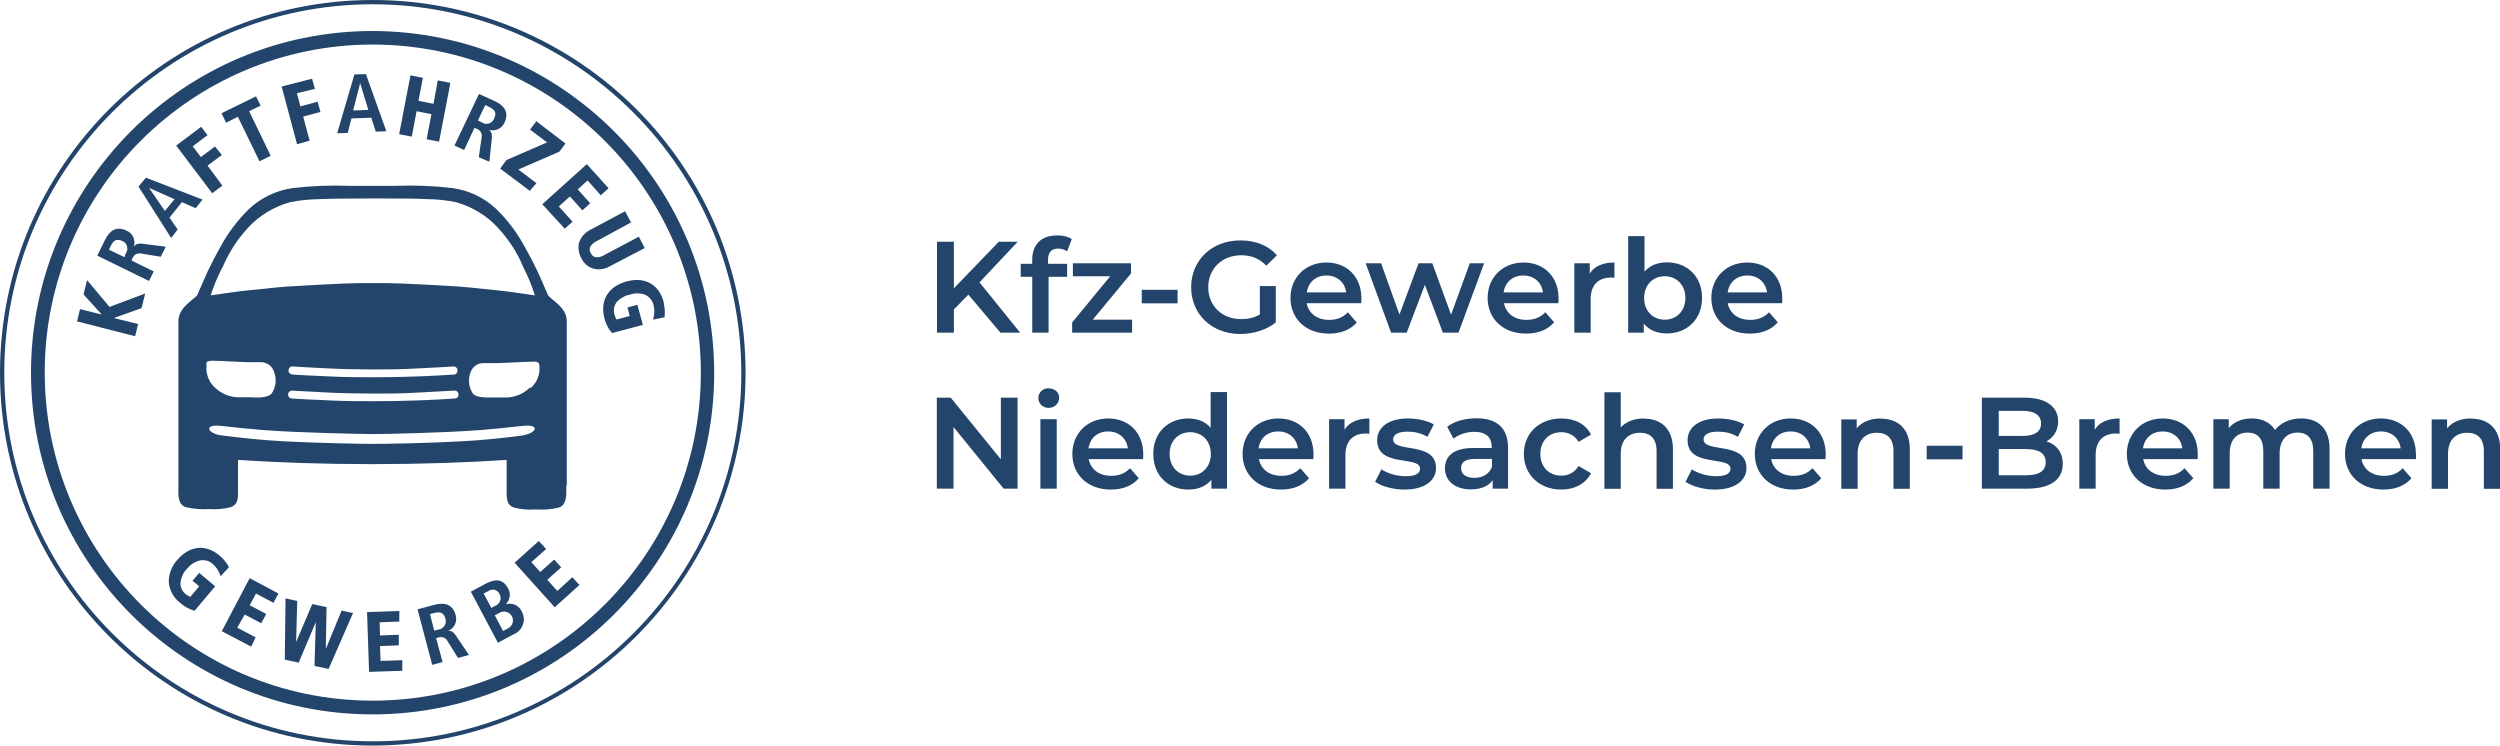<?xml version="1.0" encoding="UTF-8"?>
<svg id="Layer_2" data-name="Layer 2" xmlns="http://www.w3.org/2000/svg" viewBox="0 0 134.66 40.16">
  <defs>
    <style>
      .cls-1 {
        fill: #23456c;
        stroke-width: 0px;
      }
    </style>
  </defs>
  <g id="Ebene_1" data-name="Ebene 1">
    <path class="cls-1" d="M52.76,15.21l2.19,2.71h-1.06l-1.73-2.05-.78.8v1.25h-.91v-4.9h.91v2.51l2.42-2.51h1.02l-2.06,2.19ZM55.6,13.97v.24h-.62v.7h.62v3.01h.88v-3.01h1v-.7h-1.03v-.22c0-.4.19-.6.55-.6.18,0,.35.06.48.15l.25-.66c-.2-.14-.49-.2-.79-.2-.87,0-1.34.51-1.34,1.3ZM60.98,17.22h-2.12l2.06-2.49v-.55h-3.13v.7h2.01l-2.05,2.49v.55h3.23v-.7ZM63.43,15.61h-1.93v.73h1.93v-.73ZM68.72,15.41h-.86v1.53c-.32.18-.66.25-1.01.25-1.04,0-1.77-.73-1.77-1.72s.74-1.72,1.78-1.72c.53,0,.97.17,1.35.56l.57-.56c-.46-.53-1.15-.8-1.97-.8-1.53,0-2.65,1.06-2.65,2.52s1.12,2.52,2.64,2.52c.69,0,1.41-.21,1.92-.62v-1.95ZM73.09,17.36c-.34.4-.86.61-1.51.61-1.25,0-2.07-.81-2.07-1.92s.82-1.91,1.93-1.91,1.89.76,1.89,1.93c0,.07,0,.17-.01.26h-2.94c.11.55.56.9,1.21.9.42,0,.75-.13,1.01-.41l.47.54ZM70.39,15.75h2.12c-.07-.54-.48-.91-1.06-.91s-.98.36-1.06.91ZM79.95,14.18h-.78l-1.01,2.77-1.01-2.77h-.74l-1.03,2.76-.99-2.76h-.83l1.37,3.74h.84l.98-2.58.97,2.58h.84l1.38-3.74ZM80.13,16.05c0-1.11.82-1.91,1.93-1.91s1.89.76,1.89,1.93c0,.07,0,.17-.01.26h-2.93c.11.55.56.9,1.21.9.42,0,.75-.13,1.02-.41l.47.54c-.34.4-.86.61-1.51.61-1.25,0-2.07-.81-2.07-1.92ZM80.99,15.75h2.12c-.07-.54-.48-.91-1.06-.91s-.98.36-1.06.91ZM86.96,14.97v-.83c-.62,0-1.08.2-1.33.59v-.55h-.83v3.74h.88v-1.81c0-.76.42-1.16,1.09-1.16.06,0,.13,0,.2.02ZM88.53,17.92h-.83v-5.2h.88v1.91c.3-.34.72-.5,1.2-.5,1.09,0,1.9.75,1.9,1.91s-.81,1.92-1.9,1.92c-.51,0-.95-.17-1.24-.53v.48ZM88.56,16.05c0,.71.48,1.17,1.11,1.17s1.11-.46,1.11-1.17-.48-1.17-1.11-1.17-1.11.46-1.11,1.17ZM95.76,17.36c-.34.4-.86.61-1.51.61-1.25,0-2.07-.81-2.07-1.92s.82-1.91,1.93-1.91,1.89.76,1.89,1.93c0,.07,0,.17-.01.26h-2.93c.11.55.56.9,1.21.9.42,0,.75-.13,1.02-.41l.47.54ZM93.06,15.75h2.12c-.07-.54-.48-.91-1.06-.91s-.98.36-1.06.91ZM53.91,24.74l-2.7-3.32h-.75v4.9h.9v-3.32l2.7,3.32h.75v-4.9h-.9v3.32ZM56.04,26.32h.88v-3.74h-.88v3.74ZM56.49,20.91c-.32,0-.56.23-.56.53s.24.53.56.53.56-.24.56-.55c0-.29-.24-.5-.56-.5ZM61.58,24.47c0,.07,0,.17-.01.26h-2.93c.11.55.56.9,1.21.9.42,0,.75-.13,1.02-.41l.47.54c-.34.4-.86.61-1.51.61-1.25,0-2.07-.81-2.07-1.92s.82-1.91,1.93-1.91,1.89.76,1.89,1.93ZM60.75,24.15c-.07-.54-.48-.91-1.06-.91s-.98.36-1.06.91h2.12ZM65.21,21.12h.88v5.2h-.84v-.48c-.29.36-.73.53-1.24.53-1.09,0-1.89-.76-1.89-1.92s.81-1.91,1.89-1.91c.48,0,.91.16,1.2.5v-1.92ZM65.22,24.45c0-.71-.48-1.17-1.11-1.17s-1.11.46-1.11,1.17.48,1.17,1.11,1.17,1.11-.46,1.11-1.17ZM70.75,24.47c0,.07,0,.17-.01.26h-2.93c.11.55.56.9,1.21.9.42,0,.75-.13,1.02-.41l.47.54c-.34.4-.86.61-1.51.61-1.25,0-2.07-.81-2.07-1.92s.82-1.91,1.93-1.91,1.89.76,1.89,1.93ZM69.91,24.15c-.07-.54-.48-.91-1.06-.91s-.98.36-1.06.91h2.12ZM72.42,23.13v-.55h-.83v3.74h.88v-1.81c0-.76.42-1.16,1.09-1.16.06,0,.13,0,.2.02v-.83c-.62,0-1.08.2-1.33.59ZM75.04,23.67c0-.25.25-.42.78-.42.36,0,.71.07,1.07.28l.34-.67c-.34-.2-.9-.32-1.4-.32-1.01,0-1.65.46-1.65,1.17,0,1.49,2.31.82,2.31,1.53,0,.26-.23.41-.78.41-.47,0-.97-.15-1.3-.37l-.34.67c.34.24.96.42,1.58.42,1.05,0,1.7-.46,1.7-1.16,0-1.46-2.31-.79-2.31-1.55ZM81.23,24.13v2.19h-.83v-.46c-.21.32-.62.5-1.18.5-.85,0-1.39-.47-1.39-1.12s.42-1.11,1.55-1.11h.97v-.06c0-.51-.31-.81-.93-.81-.42,0-.85.14-1.13.37l-.34-.64c.4-.31.98-.46,1.58-.46,1.08,0,1.7.51,1.7,1.59ZM80.36,24.72h-.9c-.6,0-.76.22-.76.5,0,.32.27.52.71.52s.8-.2.95-.58v-.43ZM84.1,23.28c.37,0,.71.16.93.52l.67-.39c-.29-.57-.87-.87-1.6-.87-1.18,0-2.02.79-2.02,1.91s.84,1.92,2.02,1.92c.73,0,1.31-.32,1.6-.88l-.67-.39c-.22.36-.56.52-.93.52-.64,0-1.13-.44-1.13-1.17s.49-1.17,1.13-1.17ZM88.55,22.54c-.52,0-.96.17-1.25.48v-1.89h-.88v5.2h.88v-1.89c0-.75.42-1.13,1.04-1.13.56,0,.89.32.89.99v2.03h.88v-2.14c0-1.13-.67-1.64-1.56-1.64ZM91.76,23.67c0-.25.25-.42.78-.42.36,0,.71.07,1.07.28l.34-.67c-.34-.2-.9-.32-1.4-.32-1.01,0-1.65.46-1.65,1.17,0,1.49,2.31.82,2.31,1.53,0,.26-.23.41-.78.41-.47,0-.97-.15-1.3-.37l-.34.67c.34.24.96.42,1.58.42,1.05,0,1.7-.46,1.7-1.16,0-1.46-2.31-.79-2.31-1.55ZM98.34,24.47c0,.07,0,.17-.01.26h-2.93c.11.55.56.9,1.21.9.42,0,.75-.13,1.02-.41l.47.54c-.34.4-.86.61-1.51.61-1.25,0-2.07-.81-2.07-1.92s.82-1.91,1.93-1.91,1.89.76,1.89,1.93ZM97.51,24.15c-.07-.54-.48-.91-1.06-.91s-.98.36-1.06.91h2.12ZM101.3,22.54c-.55,0-1,.18-1.29.53v-.48h-.83v3.74h.88v-1.89c0-.75.42-1.13,1.04-1.13.56,0,.89.32.89.99v2.03h.88v-2.14c0-1.13-.67-1.64-1.56-1.64ZM103.78,24.74h1.93v-.73h-1.93v.73ZM111.11,24.99c0,.84-.66,1.33-1.92,1.33h-2.44v-4.9h2.3c1.18,0,1.81.5,1.81,1.27,0,.5-.25.88-.63,1.08.53.17.88.58.88,1.22ZM107.66,23.48h1.29c.63,0,.99-.22.99-.67s-.36-.68-.99-.68h-1.29v1.35ZM110.19,24.9c0-.49-.37-.71-1.06-.71h-1.47v1.41h1.47c.69,0,1.06-.22,1.06-.71ZM112.83,23.13v-.55h-.83v3.74h.88v-1.81c0-.76.42-1.16,1.09-1.16.06,0,.13,0,.2.02v-.83c-.62,0-1.08.2-1.33.59ZM118.38,24.47c0,.07,0,.17-.01.26h-2.93c.11.55.56.9,1.21.9.42,0,.75-.13,1.02-.41l.47.54c-.34.4-.86.61-1.51.61-1.25,0-2.07-.81-2.07-1.92s.82-1.91,1.93-1.91,1.89.76,1.89,1.93ZM117.55,24.15c-.07-.54-.48-.91-1.06-.91s-.98.36-1.06.91h2.12ZM123.94,22.54c-.6,0-1.1.24-1.4.62-.26-.42-.71-.62-1.26-.62-.51,0-.95.18-1.23.52v-.48h-.83v3.74h.88v-1.9c0-.74.39-1.12.97-1.12.53,0,.84.32.84.99v2.03h.88v-1.9c0-.74.4-1.12.97-1.12.53,0,.84.32.84.99v2.03h.88v-2.14c0-1.13-.63-1.64-1.53-1.64ZM130.14,24.47c0,.07,0,.17-.01.26h-2.93c.1.55.56.9,1.21.9.42,0,.75-.13,1.01-.41l.47.54c-.34.4-.86.61-1.51.61-1.25,0-2.07-.81-2.07-1.92s.82-1.91,1.93-1.91,1.89.76,1.89,1.93ZM129.31,24.15c-.07-.54-.48-.91-1.06-.91s-.98.36-1.06.91h2.12ZM133.1,22.54c-.55,0-1,.18-1.29.53v-.48h-.83v3.74h.88v-1.89c0-.75.42-1.13,1.04-1.13.56,0,.89.32.89.99v2.03h.88v-2.14c0-1.13-.67-1.64-1.56-1.64ZM18.83,10.01h2.48c1.02-.04,2.04,0,3.06.12.87.12,1.68.5,2.32,1.09.65.62,1.18,1.33,1.6,2.12.24.42.46.85.67,1.29.11.22.44,1.01.55,1.25.11.24.98.62,1.02,1.37v8.89l-.03.02c0,.38.08,1.02-.4,1.18-.41.1-.83.13-1.25.1-.39.03-.78,0-1.16-.1-.44-.14-.4-.57-.4-.97v-1.6c-2.18.15-4.71.23-7.22.23h-.04c-2.5,0-5.03-.08-7.21-.23v1.58c0,.4.05.82-.4.97-.38.1-.77.13-1.16.1-.42.03-.84-.01-1.25-.1-.48-.16-.4-.78-.4-1.18v-8.89c.04-.75.93-1.17,1.02-1.37.09-.2.45-1.03.55-1.25.21-.44.43-.87.67-1.29.42-.79.96-1.5,1.6-2.12.65-.59,1.46-.97,2.32-1.09,1.01-.12,2.04-.16,3.06-.12ZM11.57,20.87c.33.32.77.51,1.23.53h.71c.34.02.9.04,1.12-.2.23-.34.28-.76.14-1.14-.08-.31-.36-.54-.68-.55h-.77c-.19,0-1.48-.08-1.93-.08-.11.02-.28.01-.28.18l.02.03c-.06.46.1.92.44,1.23ZM28.14,22.94c-.72.08-1.54.17-2.2.22-2.08.16-5.21.22-5.89.22h-.04c-.7-.01-3.81-.06-5.89-.22-.66-.05-1.48-.14-2.2-.22-.98-.11-.75.41,0,.51,1.13.14,2.05.25,3.36.32,1.96.1,4.24.14,4.79.14s2.85-.03,4.79-.14c1.32-.07,2.23-.18,3.36-.32h-.08c.77-.11.99-.62,0-.51ZM15.52,21.25c0,.13.08.22.26.22,0,0,1.22.07,2.02.1.88.04,1.38.04,2.27.04h.08c.89,0,1.39-.01,2.27-.04.79-.02,2.02-.1,2.02-.1.18,0,.26-.09.26-.22,0-.04-.02-.09-.04-.13-.04-.06-.12-.08-.19-.08,0,0-.76.04-1.47.08l-.57.03c-.89.05-1.4.05-2.29.05h-.06c-.89-.01-1.4-.01-2.29-.05l-.57-.03c-.71-.03-1.47-.08-1.47-.08-.07,0-.14.02-.19.08-.03.04-.04.08-.04.13ZM15.62,20.12c.06.04.13.06.2.06,0,0,1.22.07,2.02.1.87.04,1.36.04,2.23.04h.06c.87,0,1.36-.01,2.23-.04.79-.02,2.02-.1,2.02-.1.07.01.14-.01.2-.06.04-.04.06-.1.06-.16v-.05c-.02-.11-.12-.19-.23-.17,0,0-1.24.08-2.04.11-.88.05-1.37.05-2.25.05h-.06c-.88-.01-1.38-.01-2.25-.05-.8-.03-2.04-.11-2.04-.11h-.05c-.11.01-.18.11-.18.22,0,.07.03.12.08.16ZM28.77,19.48c-.45,0-1.75.08-1.93.08h-.77c-.33-.02-.63.19-.73.51-.14.38-.09.81.14,1.14.22.23.77.2,1.12.2h.71c.46-.02.9-.21,1.23-.53h.07c.34-.31.5-.76.44-1.22-.02-.18-.18-.18-.28-.18ZM20.09,10.69c-1.26,0-2.47.01-2.97.04-.5.01-1,.06-1.49.16-.87.24-1.67.72-2.28,1.39-.58.63-1.04,1.35-1.37,2.14h-.01c-.25.48-.46.98-.62,1.49,0,0,1.63-.24,2-.27.66-.05,1.36-.15,2.04-.2.62-.04,3.24-.19,3.9-.19h1.58c.66,0,3.28.14,3.9.19.69.05,1.38.14,2.04.2.37.03,2,.27,2,.27-.16-.51-.36-1.01-.61-1.49-.32-.79-.79-1.51-1.37-2.14-.61-.67-1.4-1.15-2.28-1.39-.49-.1-.99-.16-1.49-.16-.49-.04-1.71-.04-2.97-.04ZM26.94,9.08l1.6,1.2.36-.42h-.01l-.97-.73,2.21-.96.33-.44-1.57-1.2-.34.45.92.69-2.19.95-.34.46ZM18.73,7.16l-.57.02.93-3.17.62-.02,1.1,3.08-.59.02h.02s-.24-.75-.24-.75l-1.07.04-.2.78ZM19.02,5.95l.82-.03-.44-1.44-.38,1.47ZM22.44,5.99l.8.16-.26,1.35.67.13.6-3.11v-.06l-.67-.13-.23,1.26h-.01l-.8-.16.24-1.24-.67-.13-.6,3.11v.06l.67.13.26-1.37ZM25,8.08l-.52-.24,1.32-2.78.88.4c.5.23.74.62.5,1.13-.13.33-.5.51-.85.4.1.07.19.17.16.47l-.13,1.25-.57-.24.15-1.05c.05-.2-.06-.41-.26-.48l-.12-.06-.56,1.2ZM25.74,6.49l.21.1s.06.04.09.05c.24.09.49-.03.58-.26.15-.32.02-.48-.27-.62l-.21-.1-.4.83ZM9.22,12.82l-1.76-2.77.4-.48,3.05,1.18-.37.46h-.01s-.73-.32-.73-.32l-.67.83.44.64-.35.46ZM8.03,10.12l.85,1.24.52-.63-1.37-.61ZM30.02,31.83l-.54-.6.75-.67-.38-.42-.75.67-.48-.53.8-.71-.4-.43-1.3,1.17,2.16,2.4,1.33-1.2-.38-.42-.81.74ZM31.19,13.07c-.07.28-.02.58.12.83.16.36.51.6.91.61.24,0,.47-.07.67-.19l1.84-.96h0s-.32-.61-.32-.61l-1.83.97c-.16.11-.35.16-.53.13-.1-.04-.18-.11-.22-.21-.07-.1-.09-.23-.04-.35.1-.15.24-.26.4-.33l1.8-.98-.32-.6-1.82.97c-.31.14-.55.4-.66.72ZM33.75,15.16c-.97.26-1.44,1.01-1.2,1.96.07.29.2.57.4.8l.02.02,1.66-.44-.3-1.08-.53.14.12.46-.71.19c-.05-.08-.09-.17-.11-.26-.07-.23-.03-.49.12-.68.19-.21.44-.35.71-.4.26-.09.54-.09.8,0,.23.1.41.3.47.55.06.23.06.48,0,.71l-.03.09.63-.13v-.04c.03-.26,0-.53-.06-.78h.02-.01c-.25-.95-1.02-1.38-2-1.11ZM28.16,33.06c.17.44-.06.94-.5,1.11l-.84.45h0s-1.46-2.75-1.46-2.75l.8-.43c.58-.3.95-.22,1.2.24.17.28.12.64-.12.87.35-.11.73.06.87.4.02.03.04.07.05.11ZM26.46,32.75l.26-.14s.03-.02.04-.02c.2-.13.27-.4.14-.6-.01-.02-.02-.05-.04-.07-.13-.18-.38-.21-.56-.08l-.25.13h0l.42.78ZM27.57,33.19c-.13-.23-.42-.32-.65-.19l-.26.14h-.01s.45.85.45.85l.28-.15c.23-.13.32-.42.19-.65ZM24.56,34.24l.7,1.04-.59.16-.56-.9c-.09-.19-.3-.27-.5-.2l-.12.03.35,1.29-.55.15h-.01s-.79-2.99-.79-2.99l.94-.25c.54-.14.96,0,1.11.55.11.35-.06.72-.4.86.11-.01.25,0,.42.26ZM23.99,33.32c-.09-.34-.3-.38-.61-.3l-.22.06.23.89.23-.06s.06-.02.09-.02c.23-.08.36-.34.28-.57ZM16.67,7.58h.01s-.35-1.3-.35-1.3l.93-.25-.15-.55-.93.25-.19-.71.97-.23-.15-.55-1.64.42.83,3.11.67-.19ZM40.16,20.08c-.01,11.08-8.99,20.06-20.08,20.08h0c-11.09,0-20.08-8.99-20.08-20.08S8.99,0,20.08,0s20.08,8.99,20.08,20.08ZM39.93,20.08C39.91,9.12,31.03.24,20.08.23,9.12.23.23,9.12.23,20.08s8.89,19.85,19.85,19.85,19.85-8.89,19.85-19.85ZM38.47,20.08c0,10.16-8.24,18.4-18.4,18.4S1.67,30.25,1.67,20.08,9.91,1.67,20.08,1.67h-.01c10.16.02,18.39,8.25,18.4,18.41ZM37.75,20.08c0-9.76-7.91-17.67-17.67-17.68C10.33,2.4,2.41,10.31,2.41,20.06s7.9,17.68,17.66,17.68,17.68-7.9,17.68-17.66ZM29.21,11l1.21,1.32.42-.38-.74-.82.6-.54.67.75.42-.38-.67-.75.53-.48.71.8.42-.38-1.17-1.3-2.4,2.16ZM5.89,16.52l-1.2-1.43-.19.77.98,1.08-1.17-.29-.16.66,3.13.8.16-.66-1.31-.32,1.46-.52h.03l.2-.8-1.92.72h-.01ZM20.47,34.8l1.01-.04v-.57l-1.01.04-.02-.71,1.06-.04v-.57l-1.74.06.11,3.22,1.79-.06v-.57l-1.17.04-.03-.8ZM12.81,6.29l1.17,2.4.6-.3-1.16-2.4.62-.3-.25-.5-1.86.91.25.51.63-.32ZM7.69,13.13l1.24.16-.27.54-1.04-.17c-.2-.05-.41.05-.48.25l-.06.12,1.2.59-.25.51h-.01s-2.78-1.36-2.78-1.36l.43-.87c.24-.5.63-.73,1.14-.48.34.14.51.51.4.86.08-.09.18-.19.48-.15ZM6.59,12.98c-.32-.14-.48-.03-.62.26l-.1.21.83.4.08-.21s.03-.05.04-.07c.1-.22,0-.49-.23-.59ZM11.98,10l-.8-1.08.77-.57-.37-.46-.76.57-.44-.58.8-.6-.34-.45-1.35,1.01,1.94,2.57.55-.41ZM12.32,30.54h.01c-.13-.24-.3-.45-.51-.62-.75-.63-1.62-.53-2.28.25-.29.32-.45.73-.45,1.17.03.44.25.85.6,1.12.22.2.48.35.77.43h.03l1.1-1.31-.86-.72-.36.42.36.3-.48.57c-.09-.04-.16-.08-.24-.14-.19-.15-.3-.38-.29-.62.03-.28.15-.55.35-.75.17-.22.42-.38.69-.45.25-.05.5.01.69.18.18.15.32.36.4.58l.03.09.44-.47v-.03ZM17.56,34.93h-.01s.04-2.23.04-2.23l-.77-.16-.87,2.04.06-2.21-.63-.14-.04,3.3.75.16.92-2.18-.07,2.36.76.16,1.29-2.95.03-.06-.62-.13-.84,2.04ZM11.95,33.99h-.02l1.6.84.24-.5-.99-.52.4-.71.89.47.27-.5-.89-.47.34-.63.94.5.27-.5-1.55-.83-1.5,2.85Z"/>
  </g>
</svg>